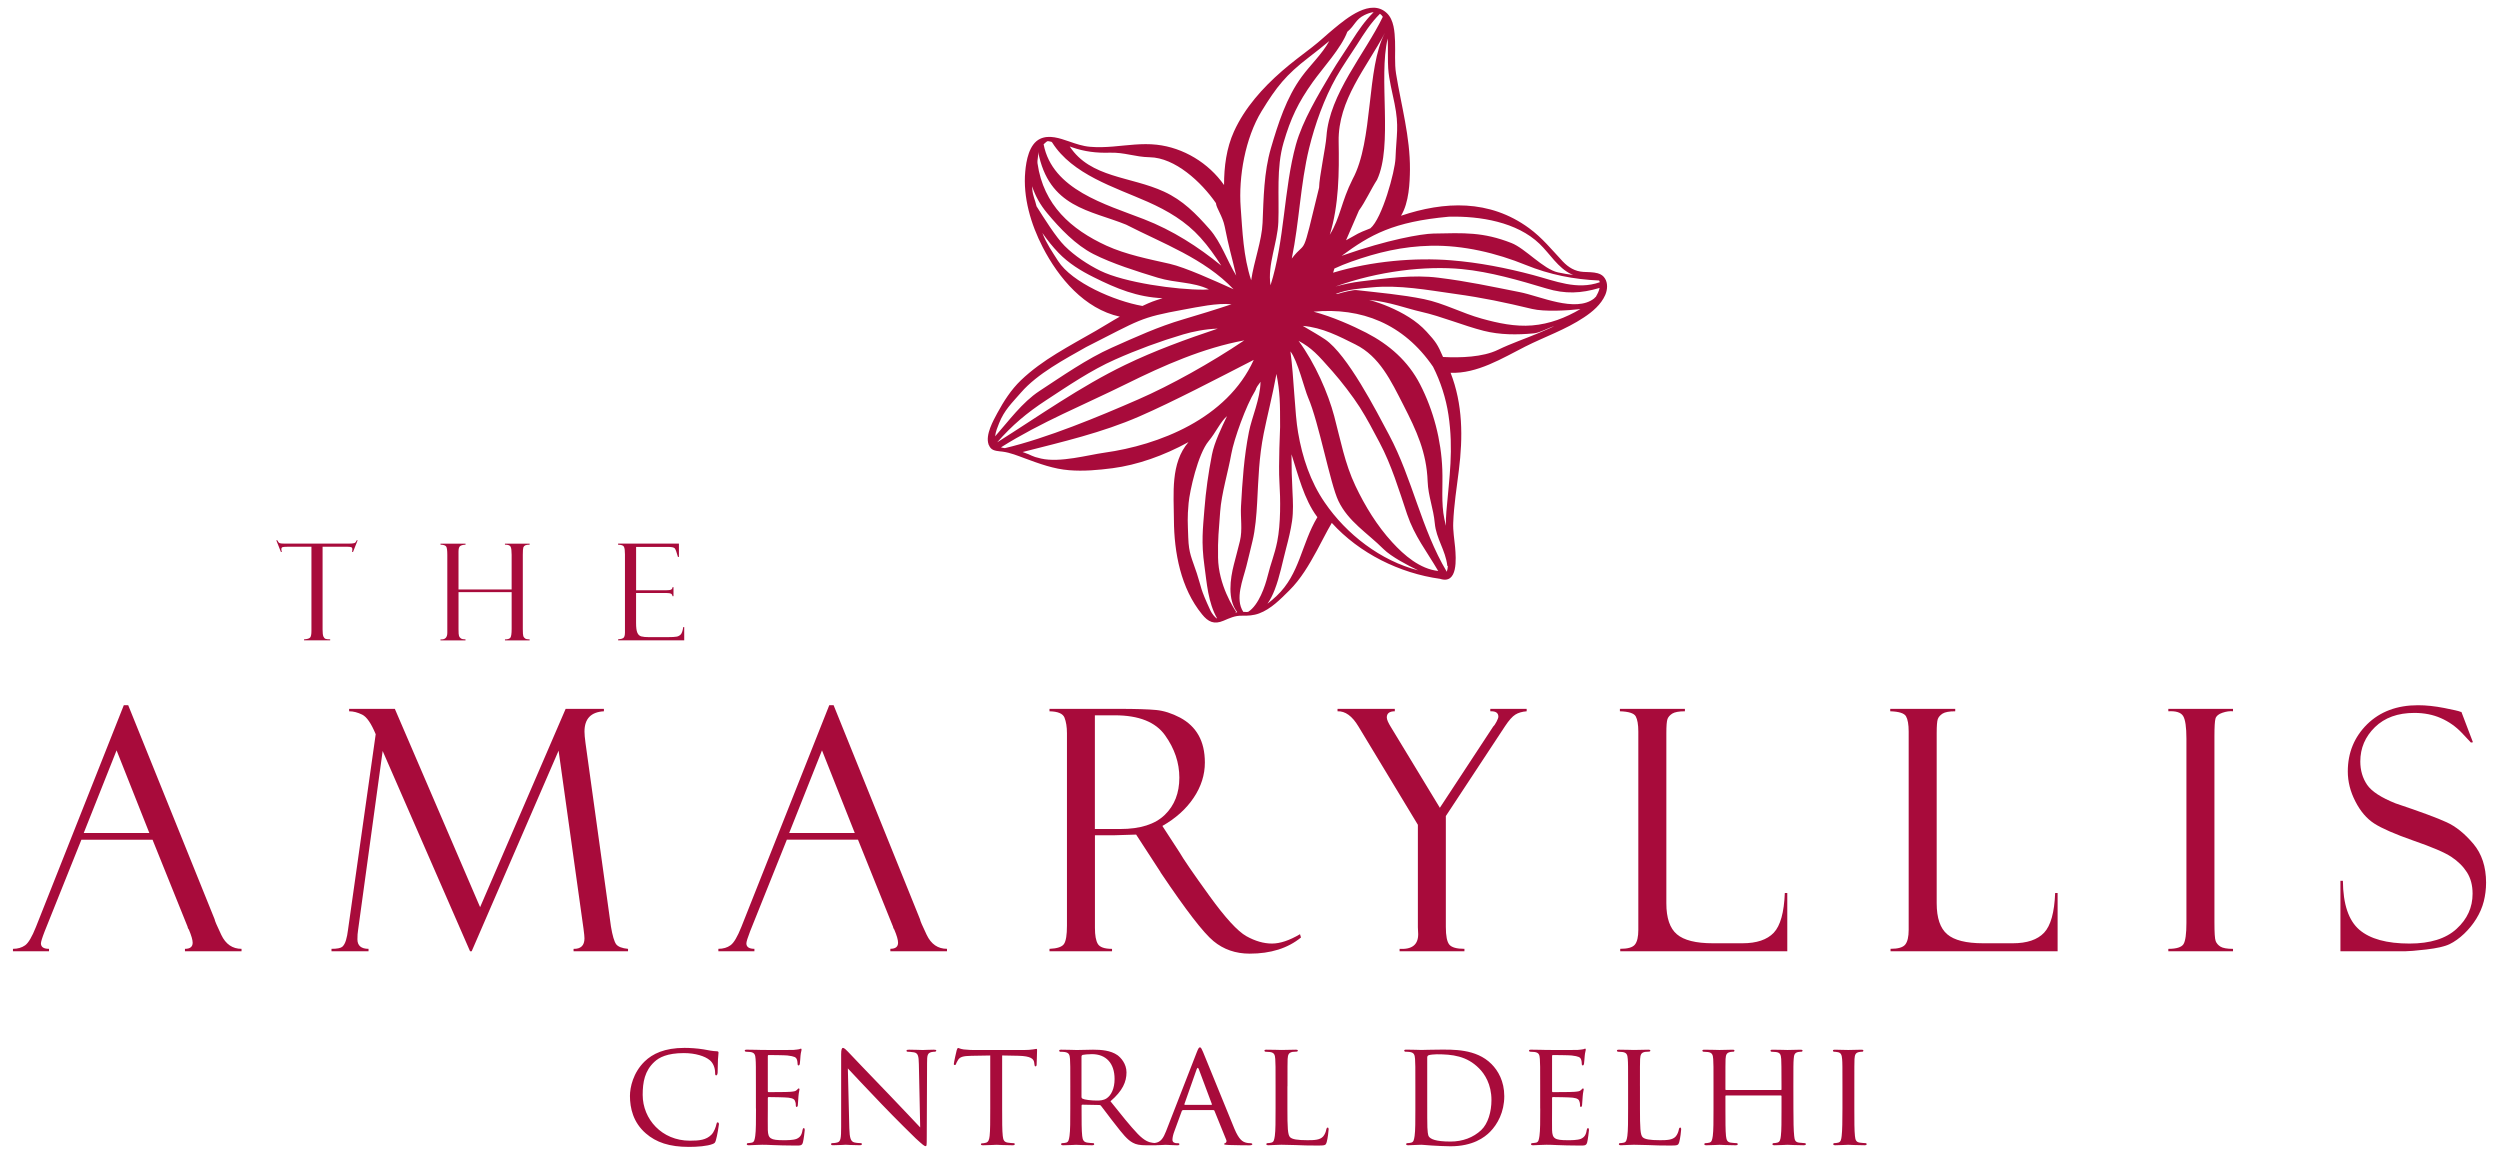 <?xml version="1.0" encoding="utf-8"?>
<!-- Generator: Adobe Illustrator 16.0.0, SVG Export Plug-In . SVG Version: 6.00 Build 0)  -->
<!DOCTYPE svg PUBLIC "-//W3C//DTD SVG 1.1//EN" "http://www.w3.org/Graphics/SVG/1.1/DTD/svg11.dtd">
<svg version="1.1" id="Layer_1" xmlns="http://www.w3.org/2000/svg" xmlns:xlink="http://www.w3.org/1999/xlink" x="0px" y="0px"
	 width="162.167px" height="75px" viewBox="7.994 -12.5 162.167 75" enable-background="new 7.994 -12.5 162.167 75"
	 xml:space="preserve">
<g>
	<g>
		<path fill="#A80B3B" d="M13.426,41.533l2.13-5.36l2.125,5.36H13.426z M22.348,48.143c-0.286-0.601-0.431-0.938-0.431-1.01
			L16.31,33.244h-0.285l-5.698,14.38c-0.255,0.646-0.49,1.04-0.703,1.195c-0.214,0.151-0.477,0.229-0.79,0.229v0.159h2.339v-0.159
			c-0.349,0-0.524-0.119-0.524-0.354c0-0.098,0.08-0.364,0.246-0.789l2.379-5.936h4.614l2.25,5.585c0.007,0,0.019,0.035,0.032,0.104
			c0.022,0.066,0.046,0.113,0.075,0.141c0.164,0.392,0.246,0.675,0.246,0.854c0,0.265-0.168,0.396-0.5,0.396v0.157h3.67v-0.157
			C23.074,49.048,22.635,48.747,22.348,48.143"/>
		<path fill="#A80B3B" d="M47.625,47.605l-1.652-11.911c-0.043-0.315-0.065-0.562-0.065-0.739c0-0.833,0.419-1.27,1.26-1.316v-0.157
			h-2.483l-5.548,12.864l-5.531-12.864h-2.966v0.157c0.273,0,0.554,0.072,0.848,0.217c0.292,0.143,0.583,0.564,0.876,1.271
			L30.566,47.83c-0.03,0.243-0.071,0.463-0.129,0.656c-0.058,0.194-0.136,0.336-0.241,0.429c-0.103,0.086-0.337,0.133-0.699,0.133
			v0.157h2.402v-0.157c-0.479,0-0.72-0.208-0.72-0.616c0-0.226,0.013-0.426,0.043-0.604l1.594-11.614l5.669,12.992h0.105
			l5.638-13.014l1.616,11.55c0.042,0.312,0.062,0.52,0.062,0.625c0,0.466-0.236,0.693-0.707,0.682v0.157h3.533v-0.157
			c-0.392-0.038-0.649-0.138-0.774-0.304C47.839,48.576,47.724,48.2,47.625,47.605"/>
		<path fill="#A80B3B" d="M59.186,41.533l2.128-5.36l2.126,5.36H59.186z M68.106,48.143c-0.287-0.601-0.432-0.938-0.432-1.01
			l-5.607-13.889h-0.281l-5.701,14.379c-0.256,0.644-0.489,1.04-0.705,1.193c-0.211,0.154-0.475,0.231-0.788,0.231v0.157h2.338
			v-0.157c-0.348,0-0.521-0.119-0.521-0.354c0-0.1,0.08-0.364,0.246-0.791l2.379-5.934h4.615l2.248,5.584
			c0.009,0,0.02,0.033,0.033,0.104c0.021,0.066,0.047,0.111,0.072,0.14c0.166,0.391,0.246,0.676,0.246,0.854
			c0,0.266-0.168,0.396-0.5,0.396v0.159h3.674v-0.159C68.833,49.048,68.395,48.747,68.106,48.143"/>
		<path fill="#A80B3B" d="M80.662,41.275h-1.647V33.9h1.294c1.555,0,2.643,0.432,3.259,1.296c0.618,0.865,0.926,1.78,0.926,2.747
			c0,0.998-0.313,1.802-0.941,2.412C82.921,40.969,81.958,41.275,80.662,41.275 M90.503,48.705c-0.534,0-1.085-0.158-1.656-0.475
			c-0.569-0.316-1.376-1.196-2.419-2.643c-1.042-1.441-1.683-2.378-1.926-2.804l-1.109-1.706c0.873-0.497,1.552-1.11,2.033-1.833
			c0.483-0.721,0.724-1.484,0.724-2.279c0-0.7-0.138-1.291-0.407-1.768c-0.27-0.481-0.67-0.862-1.199-1.146
			c-0.533-0.279-1.049-0.447-1.555-0.496c-0.506-0.048-1.324-0.074-2.455-0.074h-4.463v0.159c0.541,0.009,0.865,0.145,0.973,0.408
			c0.105,0.269,0.16,0.604,0.16,1.013v12.492c0,0.588-0.062,0.981-0.188,1.173c-0.124,0.194-0.439,0.3-0.945,0.323v0.157h4.057
			v-0.157c-0.486,0-0.793-0.107-0.92-0.318c-0.126-0.208-0.189-0.554-0.189-1.038v-6.013h1.274l1.399-0.043l1.581,2.434
			c0,0.016,0.007,0.029,0.021,0.044c1.624,2.415,2.762,3.896,3.418,4.434c0.652,0.54,1.436,0.811,2.346,0.811
			c1.365,0,2.473-0.351,3.327-1.048l-0.063-0.214C91.634,48.504,91.03,48.705,90.503,48.705"/>
		<path fill="#A80B3B" d="M104.666,33.639h0.065c0.305,0,0.457,0.119,0.457,0.354c0,0.056-0.039,0.161-0.117,0.317
			c-0.08,0.15-0.15,0.258-0.214,0.313l-3.464,5.276l-3.175-5.235c-0.178-0.284-0.267-0.493-0.267-0.629
			c0-0.263,0.173-0.396,0.52-0.396v-0.157h-3.716v0.157c0.498-0.021,0.952,0.307,1.356,0.983l3.856,6.38v6.646l0.02,0.45
			c0,0.683-0.401,0.999-1.206,0.95v0.159h4.206v-0.159c-0.503,0-0.829-0.092-0.979-0.273c-0.151-0.18-0.227-0.562-0.227-1.145
			v-7.196l3.843-5.833c0.249-0.377,0.47-0.625,0.662-0.745c0.192-0.123,0.438-0.193,0.738-0.217v-0.157h-2.359V33.639z"/>
		<path fill="#A80B3B" d="M123.052,48.004c-0.432,0.454-1.106,0.683-2.031,0.683h-1.919c-1.103,0-1.88-0.194-2.336-0.585
			c-0.455-0.388-0.681-1.054-0.681-2.001V35.063c0-0.478,0.024-0.784,0.073-0.92c0.051-0.137,0.153-0.252,0.31-0.354
			c0.157-0.098,0.431-0.15,0.821-0.15v-0.157h-4.217v0.157c0.569,0.018,0.912,0.125,1.026,0.327
			c0.111,0.204,0.169,0.532,0.169,0.986v12.866c0,0.448-0.072,0.767-0.218,0.95c-0.146,0.187-0.465,0.279-0.956,0.279v0.157h10.837
			v-3.779h-0.16C123.721,46.688,123.483,47.545,123.052,48.004"/>
		<path fill="#A80B3B" d="M140.586,48.004c-0.43,0.454-1.106,0.683-2.03,0.683h-1.919c-1.103,0-1.881-0.194-2.335-0.585
			c-0.454-0.388-0.681-1.054-0.681-2.001V35.063c0-0.478,0.024-0.784,0.072-0.92c0.051-0.137,0.154-0.252,0.31-0.354
			c0.157-0.098,0.432-0.15,0.821-0.15v-0.157h-4.216v0.157c0.568,0.018,0.911,0.125,1.025,0.327
			c0.114,0.204,0.171,0.532,0.171,0.986v12.866c0,0.448-0.075,0.767-0.221,0.95c-0.146,0.187-0.465,0.279-0.955,0.279v0.157h10.837
			v-3.779h-0.159C141.257,46.688,141.018,47.545,140.586,48.004"/>
		<path fill="#A80B3B" d="M148.645,33.639c0.499-0.027,0.82,0.074,0.962,0.307c0.142,0.231,0.213,0.719,0.213,1.467v11.947
			c0,0.717-0.063,1.179-0.191,1.385c-0.128,0.199-0.455,0.304-0.983,0.304v0.157h4.196v-0.157c-0.39,0-0.663-0.05-0.817-0.146
			c-0.15-0.097-0.255-0.215-0.309-0.363c-0.055-0.145-0.079-0.545-0.079-1.2V35.273c0-0.613,0.023-1.001,0.069-1.163
			c0.048-0.165,0.195-0.289,0.448-0.375c0.252-0.085,0.481-0.117,0.688-0.097v-0.157h-4.196V33.639z"/>
		<path fill="#A80B3B" d="M168.429,42.231c-0.553-0.652-1.125-1.118-1.722-1.39c-0.593-0.276-1.697-0.685-3.314-1.227
			c-0.938-0.373-1.555-0.775-1.852-1.206c-0.292-0.432-0.442-0.935-0.442-1.511c0-0.87,0.317-1.61,0.947-2.227
			c0.631-0.616,1.482-0.926,2.559-0.926c0.638,0,1.214,0.114,1.723,0.34c0.509,0.224,0.962,0.539,1.355,0.953
			c0.396,0.413,0.593,0.622,0.593,0.631l0.129-0.022l-0.746-1.962c-0.031,0-0.059-0.009-0.09-0.023
			c-0.069-0.035-0.411-0.114-1.022-0.235c-0.612-0.12-1.184-0.18-1.707-0.18c-1.359,0-2.459,0.412-3.298,1.235
			c-0.833,0.825-1.254,1.845-1.254,3.063c0,0.658,0.165,1.31,0.493,1.945c0.326,0.638,0.733,1.114,1.223,1.43
			c0.487,0.314,1.335,0.686,2.535,1.107c1.209,0.417,2.03,0.768,2.466,1.056c0.436,0.289,0.771,0.623,1.014,1.005
			c0.242,0.381,0.363,0.841,0.363,1.385c0,0.89-0.346,1.648-1.041,2.282c-0.694,0.636-1.708,0.951-3.049,0.951
			c-1.473,0-2.558-0.298-3.256-0.895c-0.697-0.601-1.052-1.656-1.067-3.174h-0.159v4.57h4.194c0.222,0,0.677-0.036,1.367-0.115
			c0.69-0.08,1.197-0.194,1.516-0.346c0.32-0.155,0.636-0.381,0.945-0.674c0.31-0.296,0.576-0.622,0.796-0.981
			c0.22-0.358,0.38-0.729,0.48-1.119c0.098-0.389,0.15-0.795,0.15-1.221C169.256,43.726,168.982,42.887,168.429,42.231"/>
		<path fill="#A80B3B" d="M28.973,28.791c-0.036-0.084-0.054-0.233-0.054-0.454v-5.37h1.636c0.1,0,0.177,0.01,0.221,0.027
			c0.048,0.02,0.073,0.062,0.073,0.126c0,0.077-0.007,0.138-0.019,0.184h0.063l0.3-0.758h-0.063
			c-0.033,0.102-0.088,0.164-0.159,0.185c-0.074,0.021-0.191,0.031-0.355,0.031h-4.164c-0.165,0-0.272-0.01-0.321-0.031
			c-0.052-0.022-0.102-0.084-0.151-0.185h-0.063l0.298,0.758h0.064c-0.023-0.077-0.035-0.133-0.035-0.17
			c0-0.075,0.024-0.12,0.072-0.14c0.049-0.017,0.153-0.027,0.311-0.027h1.569v5.457c0,0.217-0.027,0.359-0.081,0.427
			c-0.053,0.067-0.187,0.108-0.399,0.123v0.064h1.696v-0.064c-0.136,0-0.234-0.012-0.295-0.032
			C29.056,28.92,29.011,28.872,28.973,28.791"/>
		<path fill="#A80B3B" d="M38.194,28.975c-0.146,0-0.246-0.021-0.305-0.065c-0.057-0.04-0.097-0.092-0.12-0.156
			c-0.022-0.061-0.032-0.205-0.032-0.434V25.91h3.446v2.383c0,0.314-0.029,0.505-0.087,0.579c-0.059,0.069-0.175,0.104-0.347,0.104
			v0.065h1.601v-0.065c-0.137,0-0.234-0.02-0.291-0.059c-0.058-0.039-0.095-0.092-0.119-0.149c-0.021-0.063-0.033-0.217-0.033-0.464
			v-4.815c0-0.256,0.012-0.414,0.033-0.477c0.023-0.062,0.063-0.108,0.126-0.138c0.062-0.029,0.158-0.044,0.283-0.044v-0.063h-1.601
			v0.063c0.201,0,0.324,0.045,0.369,0.137c0.045,0.093,0.065,0.267,0.065,0.523v2.245h-3.446v-2.453c0-0.177,0.032-0.294,0.094-0.35
			c0.063-0.058,0.184-0.09,0.362-0.102v-0.063h-1.625v0.063c0.201,0.007,0.326,0.05,0.374,0.129
			c0.046,0.076,0.068,0.256,0.068,0.545v5.044c0,0.309-0.146,0.451-0.443,0.43v0.065h1.623v-0.068H38.194z"/>
		<path fill="#A80B3B" d="M52.156,28.65c-0.068,0.072-0.152,0.12-0.249,0.144c-0.098,0.023-0.322,0.037-0.675,0.037h-1.106
			c-0.239,0-0.417-0.017-0.534-0.049c-0.119-0.035-0.204-0.115-0.257-0.243c-0.055-0.13-0.081-0.341-0.081-0.636v-1.936h1.973
			c0.141,0,0.239,0.015,0.291,0.042c0.053,0.027,0.086,0.082,0.1,0.166h0.063v-0.591h-0.061c-0.003,0.066-0.03,0.118-0.08,0.153
			c-0.052,0.037-0.172,0.053-0.362,0.053h-1.922v-2.813h2.07c0.227,0,0.37,0.028,0.429,0.083c0.058,0.058,0.129,0.248,0.216,0.568
			h0.063v-0.865h-3.945v0.072c0.215,0,0.343,0.046,0.383,0.141c0.041,0.093,0.061,0.254,0.061,0.483v5.068
			c0,0.195-0.039,0.317-0.114,0.362c-0.075,0.046-0.185,0.075-0.33,0.083v0.065h4.288v-0.862h-0.062
			C52.276,28.422,52.224,28.577,52.156,28.65"/>
		<path fill="#A80B3B" d="M107.444,5.342c-1.747-0.465-3.522-0.812-5.325-0.957c-2.329-0.187-5.147,0.046-7.651,0.804
			c0.021-0.079,0.049-0.168,0.084-0.27c0.355-0.163,0.719-0.314,1.092-0.445c1.721-0.61,3.329-0.992,5.168-1.033
			c2.1-0.044,4.246,0.471,6.162,1.25c1.542,0.628,3.103,0.932,4.748,1.005c0.02,0.031,0.032,0.068,0.044,0.112
			C110.283,6.33,108.885,5.726,107.444,5.342 M111.635,6.608c0.013-0.012-0.206,0.236-0.185,0.228
			c0.021-0.028,0.034-0.059,0.054-0.088l-0.108,0.116c-1.208,0.935-3.516-0.163-4.838-0.418c-1.955-0.384-3.283-0.684-5.26-0.932
			c-1.649-0.209-3.386,0.039-5.042,0.24c-0.509,0.062-1.064,0.178-1.632,0.33c2.75-0.993,5.829-1.361,8.208-1.128
			c1.819,0.177,3.722,0.731,5.472,1.257c1.228,0.37,2.243,0.323,3.449-0.036c-0.038,0.207-0.132,0.395-0.249,0.571L111.635,6.608z
			 M107.381,8.609c-1.106,0.092-2.215-0.147-3.271-0.441c-1.266-0.347-2.457-0.999-3.744-1.264c-1.443-0.296-2.94-0.421-4.4-0.589
			c-0.162-0.02-0.834,0.132-1.231,0.259c-0.032-0.004-0.063-0.004-0.095-0.006c0.772-0.308,1.563-0.35,2.309-0.424
			c1.819-0.175,3.621,0.166,5.424,0.419c1.85,0.257,3.188,0.543,5.005,0.977c0.803,0.19,2.275,0.108,3.132,0.009
			C109.544,8.118,108.509,8.516,107.381,8.609 M107.8,9.104c-0.908,0.383-1.753,0.66-2.638,1.088
			c-0.985,0.48-2.441,0.523-3.563,0.465c-0.35-0.818-0.471-0.988-1.064-1.638c-0.663-0.73-1.555-1.234-2.451-1.619
			c-0.415-0.178-0.845-0.326-1.281-0.446c1.339,0.125,2.454,0.566,3.378,0.771c1.313,0.295,2.747,0.902,4.052,1.233
			c1.054,0.267,2.171,0.27,3.26,0.165c0.408-0.041,0.929-0.353,1.32-0.466C108.476,8.815,108.137,8.961,107.8,9.104 M101.816,20.681
			c-0.029,0.32-0.035,0.624-0.029,0.927c-0.031-0.15-0.069-0.297-0.103-0.448c-0.215-1.027-0.091-2.155-0.132-3.198
			c-0.07-1.912-0.568-3.827-1.44-5.527c-0.776-1.512-2.004-2.581-3.498-3.354c-0.872-0.448-2.176-1.033-3.416-1.364
			c3.092-0.287,5.84,0.777,7.753,3.572c0.486,0.954,0.841,2.059,0.998,3.118C102.288,16.672,102.009,18.433,101.816,20.681
			 M101.89,24.401c-0.009,0.058-0.025,0.123-0.047,0.188c-1.662-2.786-2.222-6.024-3.746-8.881c-0.818-1.536-2.7-5.21-4.152-6.195
			C93.619,9.292,93.066,8.97,92.5,8.639c1.274,0.102,2.376,0.687,3.419,1.206c1.566,0.779,2.303,2.356,3.1,3.91
			c0.866,1.691,1.513,3.085,1.582,4.975c0.036,0.957,0.378,1.757,0.463,2.71c0.09,1.005,0.695,1.743,0.812,2.754
			c0,0.02,0.015,0.028,0.037,0.028C101.909,24.281,101.9,24.342,101.89,24.401 M98.3,22.672c-0.985-1.074-1.761-2.345-2.384-3.657
			c-0.689-1.45-0.969-2.986-1.378-4.527c-0.388-1.463-1.229-3.415-2.311-4.88c0.871,0.479,1.214,0.865,2.203,1.985
			c0.553,0.622,1.325,1.627,1.771,2.327c0.475,0.75,0.863,1.499,1.278,2.282c0.775,1.453,1.269,3.103,1.79,4.656
			c0.483,1.424,1.259,2.384,2.017,3.68C100.096,24.403,99.082,23.528,98.3,22.672 M93.919,20.088
			c-0.922-1.343-1.448-2.916-1.723-4.538c-0.216-1.232-0.265-3.541-0.496-5.257c0.469,0.598,0.911,2.455,1.148,2.999
			c0.698,1.605,1.429,5.588,1.965,6.704c0.645,1.344,1.864,2.062,2.922,3.118c0.506,0.502,1.602,1.074,2.248,1.382
			C97.559,23.875,95.33,22.158,93.919,20.088 M93.448,21.047c-0.001-0.003-0.008-0.012-0.011-0.018
			C93.442,21.038,93.442,21.04,93.448,21.047c-1.045,1.746-1.135,3.689-2.647,5.111c-0.188,0.176-0.385,0.351-0.592,0.504
			c0.196-0.272,0.347-0.586,0.469-0.901c0.334-0.865,0.506-1.797,0.742-2.692c0.154-0.584,0.299-1.17,0.386-1.771
			c0.09-0.633,0.06-1.272,0.027-1.909c-0.042-0.796-0.065-1.608-0.063-2.421c0.433,1.349,0.812,2.914,1.652,4.043
			c0.003,0.001,0.006,0.006,0.027,0.031C93.45,21.045,93.45,21.045,93.448,21.047 M88.958,27.189
			c-0.174,0.022-0.135-0.003-0.317-0.001c-0.552-0.839-0.021-2.082,0.2-2.956c0.126-0.485,0.279-1.146,0.397-1.63
			c0.186-0.757,0.261-1.718,0.303-2.493c0.087-1.602,0.115-2.923,0.427-4.496c0.196-0.994,0.578-2.491,0.825-3.857
			c0.233,1.206,0.237,1.882,0.237,3.444c0,0-0.111,2.517-0.045,3.538c0.074,1.166,0.089,2.737-0.14,3.889
			c-0.18,0.884-0.414,1.383-0.628,2.257C90.065,25.493,89.653,26.752,88.958,27.189 M88.21,27.231h-0.089
			c0.017-0.008,0.025-0.014,0.037-0.02c-0.023-0.003-0.003-0.02,0.021-0.026c-0.154-0.226-1.146-1.732-1.174-3.513
			c-0.021-1.238,0.049-1.747,0.137-2.98c0.086-1.184,0.517-2.579,0.723-3.748c0.172-0.964,0.964-3.157,1.537-4.074
			c0.117-0.187-0.035-0.082,0.358-0.603c-0.016,1.117-0.567,2.3-0.753,3.255c-0.32,1.621-0.422,3.173-0.513,4.819
			c-0.042,0.754,0.108,1.524-0.071,2.258c-0.121,0.498-0.269,1.04-0.396,1.538c-0.229,0.897-0.428,2.252,0.222,3.071
			c-0.026,0-0.038,0-0.052,0.003C88.2,27.215,88.21,27.231,88.21,27.231 M86.517,27.117c-0.702-1.512-0.567-1.446-0.886-2.42
			c-0.33-1.002-0.524-1.276-0.559-2.328c-0.032-0.981-0.066-1.258,0.023-2.235c0.071-0.772,0.594-3.174,1.305-4.027
			c0.465-0.557,0.779-1.281,1.187-1.613c-0.343,0.724-0.824,1.7-0.978,2.499c-0.232,1.2-0.396,2.343-0.49,3.562
			c-0.098,1.229-0.209,2.118,0,3.631c0.162,1.166,0.234,2.382,0.827,3.433C86.84,27.606,86.594,27.287,86.517,27.117 M79.64,16.863
			c-1.058,0.146-2.878,0.663-4.112,0.383c-0.687-0.154-0.526-0.2-1.2-0.425c2.576-0.659,5.151-1.252,7.583-2.314
			c2.16-0.94,5.047-2.451,7.409-3.663C87.586,14.677,83.131,16.375,79.64,16.863 M72.923,16.518c2.624-1.649,5.364-2.744,8.143-4.12
			c2.415-1.195,4.977-2.326,7.64-2.819c-2.188,1.474-4.795,2.921-6.869,3.826c-2.565,1.122-5.93,2.516-8.66,3.165
			C73.091,16.558,73.004,16.544,72.923,16.518 M75.828,13.478c1.43-0.937,2.931-1.961,4.494-2.654
			c1.436-0.639,2.923-1.187,4.424-1.632c0.616-0.182,1.409-0.346,2.242-0.376c-2.051,0.686-4.101,1.432-6.014,2.357
			c-2.896,1.399-5.578,3.307-8.295,5.02C73.637,15.093,74.601,14.283,75.828,13.478 M72.799,14.958
			c0.34-0.856,0.821-1.299,1.424-1.995c1.072-1.232,2.835-2.161,4.236-2.956c3.512-1.775,3.43-1.897,6.329-2.427
			c0.92-0.167,2.161-0.438,3.093-0.344c-1.033,0.347-2.15,0.687-3.136,0.979c-1.639,0.483-3.069,1.142-4.633,1.838
			c-1.6,0.712-3.243,1.86-4.702,2.816c-1.11,0.73-1.994,1.949-2.866,2.934C72.576,15.504,72.707,15.187,72.799,14.958 M76.629,4.43
			c-0.408-0.642-0.747-1.117-1.021-1.819c0.319,0.453,0.66,0.888,1.05,1.291c0.649,0.673,1.437,1.162,2.269,1.574
			c1.5,0.751,2.838,1.296,4.479,1.368c-0.627,0.201-0.709,0.224-1.307,0.503C80.291,7.028,77.53,5.834,76.629,4.43 M74.955-0.238
			c-0.006-0.059-0.008-0.12-0.012-0.181c0.204,0.627,0.533,1.212,0.975,1.742c0.83,0.999,1.852,2.067,2.994,2.652
			c1.215,0.621,2.872,1.14,4.182,1.539c1.18,0.358,2.266,0.256,3.32,0.757c-0.113,0.002-0.227,0.01-0.342,0.018
			c-1.77,0.011-5.14-0.457-6.706-1.227c-0.802-0.394-1.672-0.97-2.306-1.605c-0.575-0.575-1.348-1.813-1.829-2.577
			C75.13,0.434,74.989,0.224,74.955-0.238 M75.332-2.67c0.688,3.641,3.403,3.803,5.711,4.743c2.375,1.221,5.067,2.19,6.967,4.19
			c-1.225-0.551-3.125-1.42-4.148-1.652c-1.361-0.307-2.829-0.597-4.094-1.174c-2.293-1.053-4.085-2.63-4.473-5.334
			C75.262-2.135,75.377-2.439,75.332-2.67 M76.198-3.301l0.048,0.045c1.312,2.08,4.048,2.897,6.198,3.848
			c1.293,0.575,2.468,1.265,3.422,2.326c0.507,0.557,0.939,1.176,1.348,1.811c-1.494-1.218-3.145-2.285-5.021-3.012
			c-2.5-0.971-5.936-1.908-6.503-4.858C75.951-3.349,75.855-3.385,76.198-3.301 M77.543-2.942c0.801,0.278,1.578,0.373,2.431,0.346
			c0.97-0.03,1.626,0.278,2.601,0.296c1.636,0.028,3.338,1.594,4.294,2.977c0.017,0.31,0.429,0.835,0.567,1.514
			c0.271,1.37,0.428,1.829,0.748,3.189c-0.584-0.951-0.98-2.168-1.723-3.009c-0.896-1.019-1.738-1.878-2.96-2.44
			C81.342-1.066,78.731-0.949,77.383-3C77.434-2.981,77.49-2.96,77.543-2.942 M89.828-5.285c0.97-1.586,1.587-2.358,3.045-3.48
			c0.458-0.353,0.905-0.704,1.347-1.074c-0.46,0.841-1.229,1.553-1.776,2.3c-1.008,1.365-1.54,3.052-2.013,4.661
			c-0.454,1.565-0.471,3.221-0.538,4.836c-0.047,1.155-0.556,2.472-0.74,3.722c-0.512-1.563-0.563-3.17-0.68-4.723
			C88.327-1.042,88.769-3.545,89.828-5.285 M95.391-10.439c0.504-0.422,0.524-0.797,1.112-1.084
			c0.204-0.098,0.408-0.173,0.595-0.187c-0.556,0.547-0.989,1.18-1.407,1.837c-0.45,0.709-0.932,1.396-1.362,2.123
			c-0.821,1.391-1.843,3.081-2.275,4.637c-0.786,2.852-0.729,6.248-1.646,9.119c-0.207-1.338,0.455-2.752,0.508-4.1
			c0.063-1.696-0.141-3.515,0.338-5.155c0.463-1.578,0.938-2.586,1.9-3.936C93.793-8.08,95.001-9.386,95.391-10.439 M97.693-11.409
			c-1.15,2.385-3.466,5.004-3.656,7.751c-0.045,0.692-0.469,2.632-0.477,3.325c-1.18,4.864-0.752,3.276-1.772,4.603
			c0.493-2.397,0.553-4.804,1.125-7.159c0.379-1.552,0.979-3.217,1.76-4.604c0.411-0.733,0.904-1.417,1.354-2.126
			c0.443-0.705,0.889-1.401,1.48-1.987C97.575-11.559,97.637-11.497,97.693-11.409 M95.733-0.877
			c-0.736,1.458-0.787,2.476-1.479,3.605c0.593-1.931,0.61-4.034,0.574-6.051c-0.045-2.698,1.805-4.778,3.004-7.048
			C96.611-8.087,97.098-3.391,95.733-0.877 M98.009-10.002c0.003,0.133,0.009,0.265,0.012,0.389
			c0.012,0.516-0.012,1.031,0.021,1.545c0.051,0.763,0.264,1.536,0.411,2.282c0.304,1.509,0.121,2.007,0.062,3.553
			c-0.033,0.854-0.863,3.907-1.63,4.545c-0.944,0.369-0.692,0.296-1.578,0.774c0.222-0.51,0.494-1.141,0.837-1.93
			c0.41-0.557,0.798-1.414,1.176-1.995C98.361-3.066,97.398-7.436,98.009-10.002 M101.973,1.557
			c2.037-0.053,4.419,0.349,5.883,1.756c0.687,0.657,1.191,1.562,2.072,1.976c0.036,0.018,0.075,0.034,0.112,0.048
			c-0.328-0.041-0.656-0.095-0.983-0.167c-0.953-0.205-2.126-1.558-3.026-1.908c-1.845-0.722-3.061-0.653-5.057-0.612
			c-0.803,0.018-2.977,0.406-5.804,1.394c-0.05,0.016-0.1,0.034-0.149,0.052C96.888,2.716,98.378,1.884,101.973,1.557
			 M111.636,5.227c-0.304-0.083-0.62-0.072-0.932-0.09c-0.544-0.031-0.969-0.29-1.338-0.678c-0.713-0.761-1.338-1.538-2.188-2.16
			c-2.575-1.882-5.499-1.746-8.305-0.804c0.523-0.854,0.571-2.154,0.58-3.009c0.014-2.104-0.563-4.135-0.9-6.197
			c-0.112-0.69-0.039-1.407-0.067-2.103c-0.023-0.599-0.066-1.409-0.543-1.846c-1.034-0.957-2.596,0.342-3.396,1
			c-0.489,0.398-0.941,0.839-1.443,1.222c-0.659,0.508-1.323,0.998-1.951,1.546c-1.264,1.102-2.417,2.386-3.116,3.923
			c-0.489,1.08-0.643,2.278-0.643,3.472c-1-1.431-2.639-2.426-4.373-2.616c-0.943-0.105-1.894,0.041-2.832,0.119
			c-0.492,0.04-0.985,0.058-1.476,0.017c-0.49-0.04-0.935-0.196-1.393-0.355c-0.58-0.199-1.272-0.442-1.863-0.16
			c-0.712,0.342-0.896,1.417-0.958,2.114c-0.156,1.679,0.367,3.429,1.129,4.907c1.039,2.016,2.713,4.006,5.004,4.512
			c-0.527,0.292-1.035,0.622-1.562,0.922c-0.848,0.485-1.708,0.957-2.542,1.47c-0.825,0.507-1.615,1.069-2.314,1.738
			c-0.637,0.613-1.111,1.356-1.531,2.13c-0.257,0.479-0.779,1.4-0.566,2.019c-0.003,0.013,0.002,0.025,0.015,0.036
			c0.016,0.044,0.036,0.084,0.063,0.126c0.021,0.029,0.039,0.059,0.064,0.086c0.17,0.197,0.534,0.198,0.769,0.229
			c0.502,0.064,0.987,0.267,1.462,0.442c0.935,0.344,1.85,0.683,2.852,0.762c0.934,0.078,1.896-0.01,2.824-0.13
			c1.59-0.208,3.313-0.81,4.92-1.693c-1.177,1.369-0.953,3.349-0.944,5.046c0.011,2.118,0.444,4.437,1.821,6.122
			c0.4,0.497,0.782,0.68,1.395,0.419c0.406-0.17,0.736-0.335,1.191-0.326c0.389,0.007,0.755-0.012,1.118-0.147
			c0.771-0.284,1.388-0.926,1.955-1.487c0.749-0.74,1.288-1.667,1.787-2.582c0.368-0.672,0.6-1.167,0.974-1.804
			c1.791,1.977,4.404,3.267,7.024,3.629c1.171,0.382,1.037-1.317,0.974-2.053c-0.048-0.53-0.144-1.056-0.121-1.586
			c0.043-1.142,0.226-2.272,0.365-3.402c0.267-2.151,0.261-4.278-0.536-6.325c1.723,0.07,3.355-0.945,4.838-1.698
			c1.271-0.641,2.62-1.099,3.815-1.896c0.554-0.366,1.106-0.833,1.378-1.451c0.152-0.352,0.172-0.773-0.016-1.069
			C112.011,5.409,111.856,5.287,111.636,5.227"/>
		<path fill="#A80B3B" d="M88.158,27.212c0.006,0.003,0.021,0.003,0.037,0c-0.001,0-0.006-0.009-0.008-0.015
			C88.182,27.203,88.167,27.209,88.158,27.212"/>
		<path fill="#A80B3B" d="M93.43,21.019c0.006,0.009,0.005,0.006,0.008,0.01c-0.005-0.007-0.017-0.022-0.012-0.018
			C93.426,21.014,93.427,21.016,93.43,21.019"/>
		<path fill="#A80B3B" d="M88.18,27.187c0.003,0.003,0.004,0.006,0.008,0.011C88.233,27.173,88.206,27.176,88.18,27.187"/>
		<g>
			<path fill="#A80B3B" d="M128.279,57.963c0-1.274,0-1.508,0.01-1.768c0.021-0.286,0.068-0.402,0.298-0.454
				c0.098-0.018,0.155-0.018,0.213-0.018c0.029,0,0.066-0.039,0.066-0.069c0-0.046-0.039-0.063-0.135-0.063
				c-0.262,0-0.81,0.018-0.847,0.018c-0.05,0-0.579-0.018-0.859-0.018c-0.096,0-0.135,0.018-0.135,0.063
				c0,0.03,0.029,0.069,0.066,0.069c0.058,0,0.164,0.009,0.259,0.029c0.184,0.037,0.251,0.162,0.272,0.442
				c0.021,0.26,0.021,0.493,0.021,1.768v1.446c0,0.791-0.011,1.438-0.05,1.774c-0.028,0.241-0.058,0.397-0.223,0.436
				c-0.075,0.02-0.183,0.034-0.259,0.034c-0.048,0-0.066,0.039-0.066,0.069c0,0.047,0.048,0.068,0.135,0.068
				c0.262,0,0.791-0.03,0.839-0.03c0.037,0,0.585,0.03,1.06,0.03c0.097,0,0.135-0.03,0.135-0.068c0-0.03-0.019-0.069-0.066-0.069
				c-0.077,0-0.261-0.018-0.387-0.034c-0.251-0.038-0.28-0.194-0.308-0.436c-0.039-0.34-0.039-0.983-0.039-1.774V57.963z
				 M124.324,57.963c0-1.274,0-1.508,0.021-1.768c0.019-0.286,0.066-0.402,0.287-0.454c0.107-0.018,0.155-0.018,0.214-0.018
				c0.038,0,0.075-0.039,0.075-0.069c0-0.046-0.047-0.063-0.143-0.063c-0.25,0-0.791,0.018-0.839,0.018
				c-0.039,0-0.587-0.018-0.965-0.018c-0.096,0-0.135,0.018-0.135,0.063c0,0.03,0.03,0.069,0.068,0.069
				c0.078,0,0.221,0.009,0.289,0.018c0.28,0.04,0.316,0.174,0.339,0.454c0.01,0.26,0.019,0.515,0.019,1.786v0.174
				c0,0.048-0.019,0.048-0.049,0.048h-3.541c-0.03,0-0.048,0-0.048-0.048v-0.174c0-1.271,0-1.526,0.009-1.786
				c0.019-0.286,0.068-0.402,0.3-0.454c0.095-0.018,0.153-0.018,0.212-0.018c0.029,0,0.066-0.039,0.066-0.069
				c0-0.046-0.037-0.063-0.134-0.063c-0.261,0-0.8,0.018-0.838,0.018c-0.048,0-0.587-0.018-0.975-0.018
				c-0.097,0-0.135,0.018-0.135,0.063c0,0.03,0.038,0.069,0.068,0.069c0.076,0,0.22,0.009,0.288,0.018
				c0.28,0.04,0.328,0.174,0.347,0.454c0.019,0.26,0.019,0.493,0.019,1.768v1.444c0,0.793,0,1.439-0.046,1.776
				c-0.039,0.241-0.06,0.397-0.223,0.436c-0.077,0.02-0.184,0.034-0.261,0.034c-0.048,0-0.066,0.039-0.066,0.069
				c0,0.047,0.048,0.068,0.135,0.068c0.26,0,0.801-0.03,0.849-0.03c0.038,0,0.577,0.03,1.05,0.03c0.096,0,0.135-0.03,0.135-0.068
				c0-0.03-0.019-0.069-0.067-0.069c-0.078,0-0.261-0.018-0.385-0.034c-0.252-0.038-0.279-0.194-0.312-0.436
				c-0.036-0.34-0.036-0.965-0.036-1.758v-0.819c0-0.036,0.019-0.048,0.048-0.048h3.541c0.03,0,0.049,0.012,0.049,0.048v0.819
				c0,0.793,0,1.409-0.041,1.746c-0.027,0.241-0.056,0.406-0.23,0.447c-0.077,0.02-0.173,0.034-0.251,0.034
				c-0.046,0-0.067,0.039-0.067,0.069c0,0.047,0.04,0.068,0.136,0.068c0.252,0,0.8-0.03,0.839-0.03c0.048,0,0.587,0.03,1.05,0.03
				c0.097,0,0.145-0.03,0.145-0.068c0-0.03-0.019-0.069-0.075-0.069c-0.067,0-0.26-0.018-0.376-0.034
				c-0.26-0.038-0.279-0.194-0.308-0.436c-0.038-0.34-0.05-0.983-0.05-1.776L124.324,57.963L124.324,57.963z M114.372,57.963
				c0-1.274,0-1.508,0.01-1.768c0.021-0.286,0.067-0.411,0.318-0.463c0.097-0.009,0.223-0.018,0.281-0.018
				c0.028,0,0.067-0.031,0.067-0.061c0-0.046-0.051-0.063-0.136-0.063c-0.261,0-0.896,0.018-0.933,0.018
				c-0.05,0-0.58-0.018-0.965-0.018c-0.097,0-0.135,0.018-0.135,0.063c0,0.03,0.038,0.069,0.068,0.069
				c0.076,0,0.223,0.009,0.289,0.018c0.277,0.04,0.327,0.174,0.346,0.454c0.021,0.26,0.021,0.493,0.021,1.768v1.446
				c0,0.791,0,1.438-0.048,1.774c-0.039,0.241-0.06,0.397-0.223,0.436c-0.077,0.02-0.184,0.034-0.261,0.034
				c-0.049,0-0.066,0.039-0.066,0.069c0,0.047,0.048,0.068,0.135,0.068c0.134,0,0.316-0.013,0.493-0.021
				c0.163-0.012,0.307-0.012,0.347-0.012c0.249,0,0.538,0.012,0.925,0.021c0.396,0.021,0.867,0.031,1.475,0.031
				c0.453,0,0.481-0.031,0.54-0.22c0.067-0.243,0.125-0.734,0.125-0.821s-0.019-0.125-0.058-0.125c-0.048,0-0.078,0.05-0.087,0.106
				c-0.028,0.163-0.097,0.337-0.202,0.464c-0.204,0.237-0.58,0.249-1.022,0.249c-0.665,0-0.992-0.059-1.128-0.194
				c-0.155-0.143-0.175-0.636-0.175-1.843v-1.463H114.372z M107.904,59.407c0,0.793,0,1.439-0.05,1.776
				c-0.037,0.241-0.058,0.403-0.22,0.436c-0.078,0.009-0.185,0.034-0.262,0.034c-0.048,0-0.066,0.039-0.066,0.069
				c0,0.047,0.048,0.068,0.135,0.068c0.134,0,0.328-0.013,0.491-0.021c0.184-0.012,0.346-0.012,0.366-0.012
				c0.126,0,0.346,0,0.703,0.021c0.347,0.013,0.84,0.031,1.477,0.031c0.325,0,0.413,0,0.472-0.211
				c0.047-0.174,0.114-0.733,0.114-0.793c0-0.058-0.009-0.126-0.059-0.126c-0.046,0-0.066,0.031-0.087,0.126
				c-0.047,0.33-0.164,0.472-0.383,0.571c-0.223,0.086-0.628,0.086-0.851,0.086c-0.84,0-0.993-0.104-1.013-0.655
				c-0.008-0.162,0-1.118,0-1.398v-0.685c0-0.03,0.009-0.06,0.059-0.06c0.145,0,1.051,0.012,1.282,0.039
				c0.33,0.039,0.406,0.137,0.435,0.251c0.039,0.106,0.039,0.193,0.039,0.271c0,0.049,0.019,0.079,0.058,0.079
				c0.058,0,0.076-0.088,0.076-0.154c0-0.057,0.021-0.366,0.038-0.528c0.019-0.271,0.066-0.405,0.066-0.454
				c0-0.046-0.019-0.066-0.048-0.066c-0.027,0-0.067,0.046-0.124,0.104c-0.086,0.089-0.211,0.096-0.415,0.116
				c-0.192,0.021-1.313,0.021-1.419,0.021c-0.047,0-0.047-0.03-0.047-0.091v-2.228c0-0.058,0.009-0.087,0.047-0.087
				c0.097,0,1.08,0.009,1.225,0.029c0.465,0.058,0.55,0.115,0.607,0.252c0.039,0.095,0.048,0.229,0.048,0.289
				c0,0.066,0.021,0.105,0.066,0.105c0.039,0,0.068-0.049,0.077-0.088c0.02-0.095,0.039-0.462,0.049-0.538
				c0.019-0.231,0.068-0.33,0.068-0.385c0-0.039-0.011-0.08-0.038-0.08c-0.039,0-0.078,0.03-0.115,0.039
				c-0.066,0.009-0.222,0.038-0.387,0.047c-0.192,0.011-1.968,0-2.024,0c-0.049,0-0.598-0.018-0.983-0.018
				c-0.097,0-0.135,0.018-0.135,0.063c0,0.032,0.038,0.069,0.068,0.069c0.076,0,0.221,0.009,0.289,0.018
				c0.279,0.04,0.33,0.174,0.347,0.454c0.02,0.26,0.02,0.493,0.02,1.768v1.444H107.904z M100.573,56.11
				c0-0.096,0.03-0.138,0.105-0.165s0.347-0.057,0.511-0.057c1.015,0,1.949,0.105,2.749,0.915c0.348,0.346,0.802,1.015,0.802,2.056
				c0,0.752-0.222,1.531-0.666,1.948c-0.512,0.481-1.204,0.742-1.987,0.742c-1.003,0-1.301-0.173-1.408-0.327
				c-0.066-0.088-0.087-0.388-0.096-0.589c-0.01-0.154-0.01-0.915-0.01-1.784V56.11z M99.804,59.409c0,0.791,0,1.438-0.049,1.774
				c-0.038,0.241-0.059,0.397-0.221,0.436c-0.077,0.02-0.184,0.034-0.262,0.034c-0.046,0-0.066,0.039-0.066,0.069
				c0,0.047,0.048,0.068,0.135,0.068c0.136,0,0.339-0.013,0.512-0.021c0.175,0,0.328-0.012,0.346-0.012
				c0.039,0,0.328,0.021,0.694,0.051c0.367,0.019,0.818,0.048,1.188,0.048c1.446,0,2.209-0.57,2.576-0.946
				c0.471-0.479,0.914-1.271,0.914-2.304c0-0.974-0.405-1.659-0.829-2.084c-1.004-1.013-2.556-0.935-3.406-0.935
				c-0.5,0-1.041,0.021-1.138,0.021c-0.047,0-0.596-0.021-0.983-0.021c-0.096,0-0.135,0.021-0.135,0.066
				c0,0.03,0.039,0.069,0.066,0.069c0.08-0.003,0.223,0.009,0.289,0.016c0.281,0.042,0.328,0.176,0.348,0.454
				c0.02,0.262,0.02,0.493,0.02,1.768v1.448H99.804z M91.509,57.963c0-1.274,0-1.508,0.009-1.768
				c0.02-0.286,0.066-0.411,0.318-0.463c0.096-0.009,0.222-0.018,0.279-0.018c0.03,0,0.066-0.031,0.066-0.061
				c0-0.046-0.048-0.063-0.135-0.063c-0.26,0-0.895,0.018-0.934,0.018c-0.05,0-0.577-0.018-0.965-0.018
				c-0.096,0-0.133,0.018-0.133,0.063c0,0.03,0.037,0.069,0.066,0.069c0.078,0,0.223,0.009,0.289,0.018
				c0.28,0.04,0.328,0.174,0.347,0.454c0.02,0.26,0.02,0.493,0.02,1.768v1.446c0,0.791,0,1.438-0.048,1.774
				c-0.038,0.241-0.06,0.397-0.222,0.436c-0.078,0.02-0.184,0.034-0.262,0.034c-0.046,0-0.068,0.039-0.068,0.069
				c0,0.047,0.05,0.068,0.137,0.068c0.136,0,0.317-0.013,0.49-0.021c0.163-0.012,0.308-0.012,0.347-0.012
				c0.25,0,0.54,0.012,0.926,0.021c0.395,0.021,0.868,0.031,1.477,0.031c0.453,0,0.481-0.031,0.539-0.22
				c0.068-0.243,0.125-0.734,0.125-0.821s-0.021-0.125-0.058-0.125c-0.05,0-0.077,0.05-0.089,0.106
				c-0.028,0.163-0.097,0.337-0.202,0.464c-0.202,0.237-0.577,0.249-1.021,0.249c-0.665,0-0.995-0.059-1.129-0.194
				c-0.155-0.143-0.174-0.636-0.174-1.843v-1.463H91.509z M84.856,59.169c-0.031,0-0.039-0.021-0.031-0.058l0.791-2.248
				c0.048-0.124,0.098-0.124,0.144,0l0.841,2.248c0.01,0.037,0.01,0.058-0.031,0.058H84.856z M83.63,60.884
				c-0.165,0.415-0.327,0.706-0.714,0.755c-0.067,0.009-0.193,0.018-0.251,0.018c-0.038,0-0.077,0.029-0.077,0.066
				c0,0.047,0.059,0.069,0.166,0.069c0.346,0,0.771-0.031,0.858-0.031c0.096,0,0.559,0.031,0.759,0.031
				c0.078,0,0.127-0.022,0.127-0.069c0-0.037-0.02-0.066-0.086-0.066h-0.078c-0.143,0-0.287-0.058-0.287-0.22
				c0-0.147,0.047-0.35,0.124-0.551l0.481-1.313c0.02-0.046,0.049-0.065,0.087-0.065h1.958c0.048,0,0.057,0.009,0.076,0.047
				l0.763,1.882c0.058,0.134-0.028,0.203-0.077,0.218c-0.039,0.021-0.059,0.021-0.059,0.058c0,0.047,0.135,0.047,0.299,0.059
				c0.588,0.021,1.214,0.021,1.342,0.021c0.094,0,0.19-0.021,0.19-0.068c0-0.049-0.058-0.069-0.106-0.069
				c-0.084,0-0.212-0.006-0.338-0.045c-0.182-0.059-0.414-0.163-0.722-0.897c-0.521-1.247-1.88-4.629-2.033-4.976
				c-0.089-0.183-0.116-0.298-0.204-0.298c-0.058,0-0.096,0.046-0.203,0.318L83.63,60.884z M78.151,56.024
				c0-0.049,0.029-0.079,0.067-0.096c0.089-0.02,0.357-0.049,0.608-0.049c0.908,0,1.467,0.587,1.467,1.611
				c0,0.628-0.223,1.062-0.514,1.255c-0.201,0.134-0.432,0.145-0.636,0.145c-0.376,0-0.81-0.056-0.937-0.125
				c-0.039-0.03-0.059-0.059-0.059-0.105v-2.636H78.151z M77.42,59.407c0,0.793,0,1.439-0.05,1.776
				c-0.038,0.241-0.058,0.397-0.22,0.436c-0.076,0.02-0.184,0.034-0.26,0.034c-0.049,0-0.066,0.039-0.066,0.069
				c0,0.047,0.045,0.068,0.134,0.068c0.261,0,0.829-0.03,0.837-0.03c0.039,0,0.58,0.03,1.042,0.03c0.097,0,0.134-0.03,0.134-0.068
				c0-0.03-0.008-0.069-0.066-0.069c-0.076,0-0.26-0.018-0.375-0.034c-0.262-0.038-0.309-0.194-0.338-0.436
				c-0.04-0.34-0.04-0.974-0.04-1.766v-0.194c0-0.046,0.021-0.066,0.06-0.066l1.082,0.021c0.059,0,0.076,0.009,0.113,0.046
				c0.186,0.222,0.561,0.755,0.918,1.197c0.48,0.619,0.791,1.016,1.156,1.207c0.213,0.114,0.426,0.163,0.906,0.163h0.53
				c0.154,0,0.202-0.021,0.202-0.068c0-0.03-0.029-0.069-0.076-0.069c-0.048,0-0.135,0-0.3-0.027
				c-0.211-0.03-0.49-0.105-0.944-0.571c-0.492-0.512-1.079-1.252-1.773-2.12c0.79-0.677,1.04-1.264,1.04-1.873
				c0-0.568-0.374-0.962-0.587-1.119c-0.443-0.307-1.041-0.354-1.582-0.354c-0.261,0-0.975,0.021-1.061,0.021
				c-0.048,0-0.617-0.021-1.002-0.021c-0.098,0-0.135,0.021-0.135,0.066c0,0.03,0.037,0.069,0.066,0.069
				c0.078-0.003,0.221,0.009,0.289,0.016c0.281,0.042,0.33,0.176,0.348,0.454c0.019,0.262,0.019,0.493,0.019,1.768L77.42,59.407
				L77.42,59.407z M73.002,55.964l1.059,0.021c0.809,0.02,0.992,0.203,1.02,0.454l0.011,0.09c0.011,0.112,0.028,0.143,0.067,0.143
				s0.078-0.037,0.078-0.105c0-0.096,0.029-0.683,0.029-0.933c0-0.048,0-0.097-0.037-0.097c-0.039,0-0.117,0.02-0.243,0.037
				c-0.136,0.021-0.329,0.038-0.607,0.038h-3.199c-0.096,0-0.425-0.009-0.667-0.038c-0.229-0.029-0.318-0.096-0.376-0.096
				c-0.028,0-0.077,0.107-0.087,0.155c-0.02,0.064-0.184,0.798-0.184,0.887c0,0.046,0.038,0.066,0.059,0.066
				c0.035,0,0.066-0.009,0.086-0.077c0.029-0.059,0.039-0.117,0.135-0.262c0.125-0.192,0.328-0.25,0.857-0.26l1.225-0.021v3.443
				c0,0.791,0,1.437-0.039,1.774c-0.028,0.242-0.076,0.405-0.25,0.444c-0.076,0.021-0.172,0.039-0.25,0.039
				c-0.047,0-0.066,0.029-0.066,0.055c0,0.047,0.039,0.069,0.135,0.069c0.25,0,0.839-0.031,0.878-0.031
				c0.046,0,0.585,0.031,1.05,0.031c0.096,0,0.133-0.031,0.133-0.069c0-0.028-0.008-0.066-0.066-0.066
				c-0.075,0-0.271-0.018-0.385-0.036c-0.262-0.039-0.299-0.193-0.328-0.436C73,60.847,73,60.201,73,59.41v-3.446H73.002z
				 M62.991,56.804c0.262,0.288,1.215,1.295,2.198,2.324c0.896,0.937,2.121,2.141,2.207,2.219c0.472,0.432,0.561,0.501,0.646,0.501
				c0.059,0,0.068-0.048,0.068-0.588l0.02-4.805c0-0.491,0.02-0.651,0.3-0.713c0.096-0.019,0.162-0.019,0.202-0.019
				c0.057,0,0.096-0.046,0.096-0.076c0-0.045-0.068-0.057-0.153-0.057c-0.347,0-0.628,0.021-0.725,0.021s-0.501-0.021-0.888-0.021
				c-0.098,0-0.165,0.012-0.165,0.057c0,0.03,0.009,0.076,0.067,0.076c0.067,0,0.261,0.012,0.416,0.038
				c0.259,0.05,0.308,0.232,0.318,0.764l0.086,4.108c-0.26-0.273-1.166-1.245-2.004-2.113c-1.311-1.349-2.545-2.661-2.679-2.797
				c-0.089-0.087-0.231-0.249-0.329-0.249c-0.066,0-0.115,0.087-0.115,0.414v4.697c0,0.743-0.029,0.962-0.241,1.021
				c-0.126,0.037-0.279,0.046-0.346,0.046c-0.039,0-0.067,0.029-0.067,0.066c0,0.059,0.049,0.069,0.134,0.069
				c0.385,0,0.742-0.031,0.819-0.031c0.076,0,0.413,0.031,0.896,0.031c0.096,0,0.152-0.022,0.152-0.069
				c0-0.037-0.027-0.066-0.067-0.066c-0.075,0-0.269-0.009-0.424-0.046c-0.229-0.06-0.308-0.264-0.327-0.938L62.991,56.804z
				 M57.033,59.407c0,0.793,0,1.439-0.049,1.776c-0.039,0.241-0.058,0.403-0.223,0.436c-0.076,0.009-0.184,0.034-0.26,0.034
				c-0.048,0-0.066,0.039-0.066,0.069c0,0.047,0.047,0.068,0.135,0.068c0.135,0,0.328-0.013,0.491-0.021
				c0.183-0.012,0.347-0.012,0.366-0.012c0.124,0,0.347,0,0.704,0.021c0.346,0.013,0.839,0.031,1.477,0.031
				c0.327,0,0.412,0,0.47-0.211c0.048-0.174,0.116-0.733,0.116-0.793c0-0.058-0.009-0.126-0.058-0.126
				c-0.05,0-0.066,0.031-0.086,0.126c-0.049,0.33-0.164,0.472-0.388,0.571c-0.22,0.086-0.626,0.086-0.846,0.086
				c-0.841,0-0.995-0.104-1.016-0.655c-0.009-0.162,0-1.118,0-1.398v-0.685c0-0.03,0.011-0.06,0.06-0.06
				c0.146,0,1.051,0.012,1.283,0.039c0.328,0.039,0.404,0.137,0.432,0.251c0.041,0.106,0.041,0.193,0.041,0.271
				c0,0.049,0.018,0.079,0.057,0.079c0.058,0,0.076-0.088,0.076-0.154c0-0.057,0.02-0.366,0.037-0.528
				c0.021-0.271,0.068-0.405,0.068-0.454c0-0.046-0.02-0.066-0.049-0.066c-0.03,0-0.066,0.046-0.125,0.104
				c-0.086,0.089-0.211,0.096-0.413,0.116c-0.194,0.021-1.313,0.021-1.419,0.021c-0.049,0-0.049-0.03-0.049-0.091v-2.228
				c0-0.058,0.01-0.087,0.049-0.087c0.098,0,1.08,0.009,1.225,0.029c0.463,0.058,0.551,0.115,0.607,0.252
				c0.038,0.095,0.05,0.229,0.05,0.289c0,0.066,0.019,0.105,0.066,0.105c0.038,0,0.067-0.049,0.077-0.088
				c0.019-0.095,0.039-0.462,0.047-0.538c0.02-0.231,0.068-0.33,0.068-0.385c0-0.039-0.01-0.08-0.039-0.08
				c-0.037,0-0.076,0.03-0.117,0.039c-0.066,0.009-0.219,0.038-0.385,0.047c-0.192,0.011-1.969,0-2.026,0
				c-0.049,0-0.597-0.018-0.983-0.018c-0.094,0-0.135,0.018-0.135,0.063c0,0.032,0.041,0.069,0.068,0.069
				c0.076,0,0.223,0.009,0.289,0.018c0.279,0.04,0.327,0.174,0.346,0.454c0.021,0.26,0.021,0.493,0.021,1.768v1.444H57.033z
				 M52.682,61.896c0.551,0,1.188-0.049,1.535-0.186c0.146-0.058,0.163-0.086,0.212-0.239c0.087-0.278,0.201-0.992,0.201-1.051
				c0-0.061-0.039-0.115-0.077-0.115c-0.058,0-0.066,0.029-0.087,0.115c-0.029,0.153-0.143,0.504-0.327,0.686
				c-0.34,0.339-0.762,0.387-1.4,0.387c-1.812,0-3.056-1.398-3.056-2.973c0-0.83,0.134-1.562,0.761-2.142
				c0.299-0.279,0.818-0.567,1.912-0.567c0.751,0,1.369,0.203,1.668,0.452c0.223,0.173,0.357,0.501,0.357,0.819
				c0,0.119,0.01,0.174,0.068,0.174c0.048,0,0.085-0.046,0.096-0.174c0.009-0.112,0.009-0.566,0.02-0.837
				c0.018-0.3,0.037-0.398,0.037-0.462c0-0.049-0.019-0.09-0.104-0.09c-0.279-0.008-0.549-0.064-0.868-0.124
				c-0.415-0.068-0.896-0.096-1.234-0.096c-1.301,0-2.074,0.385-2.584,0.877c-0.752,0.731-0.955,1.689-0.955,2.238
				c0,0.781,0.203,1.717,1.031,2.433C50.552,61.599,51.412,61.896,52.682,61.896"/>
		</g>
	</g>
</g>
</svg>
